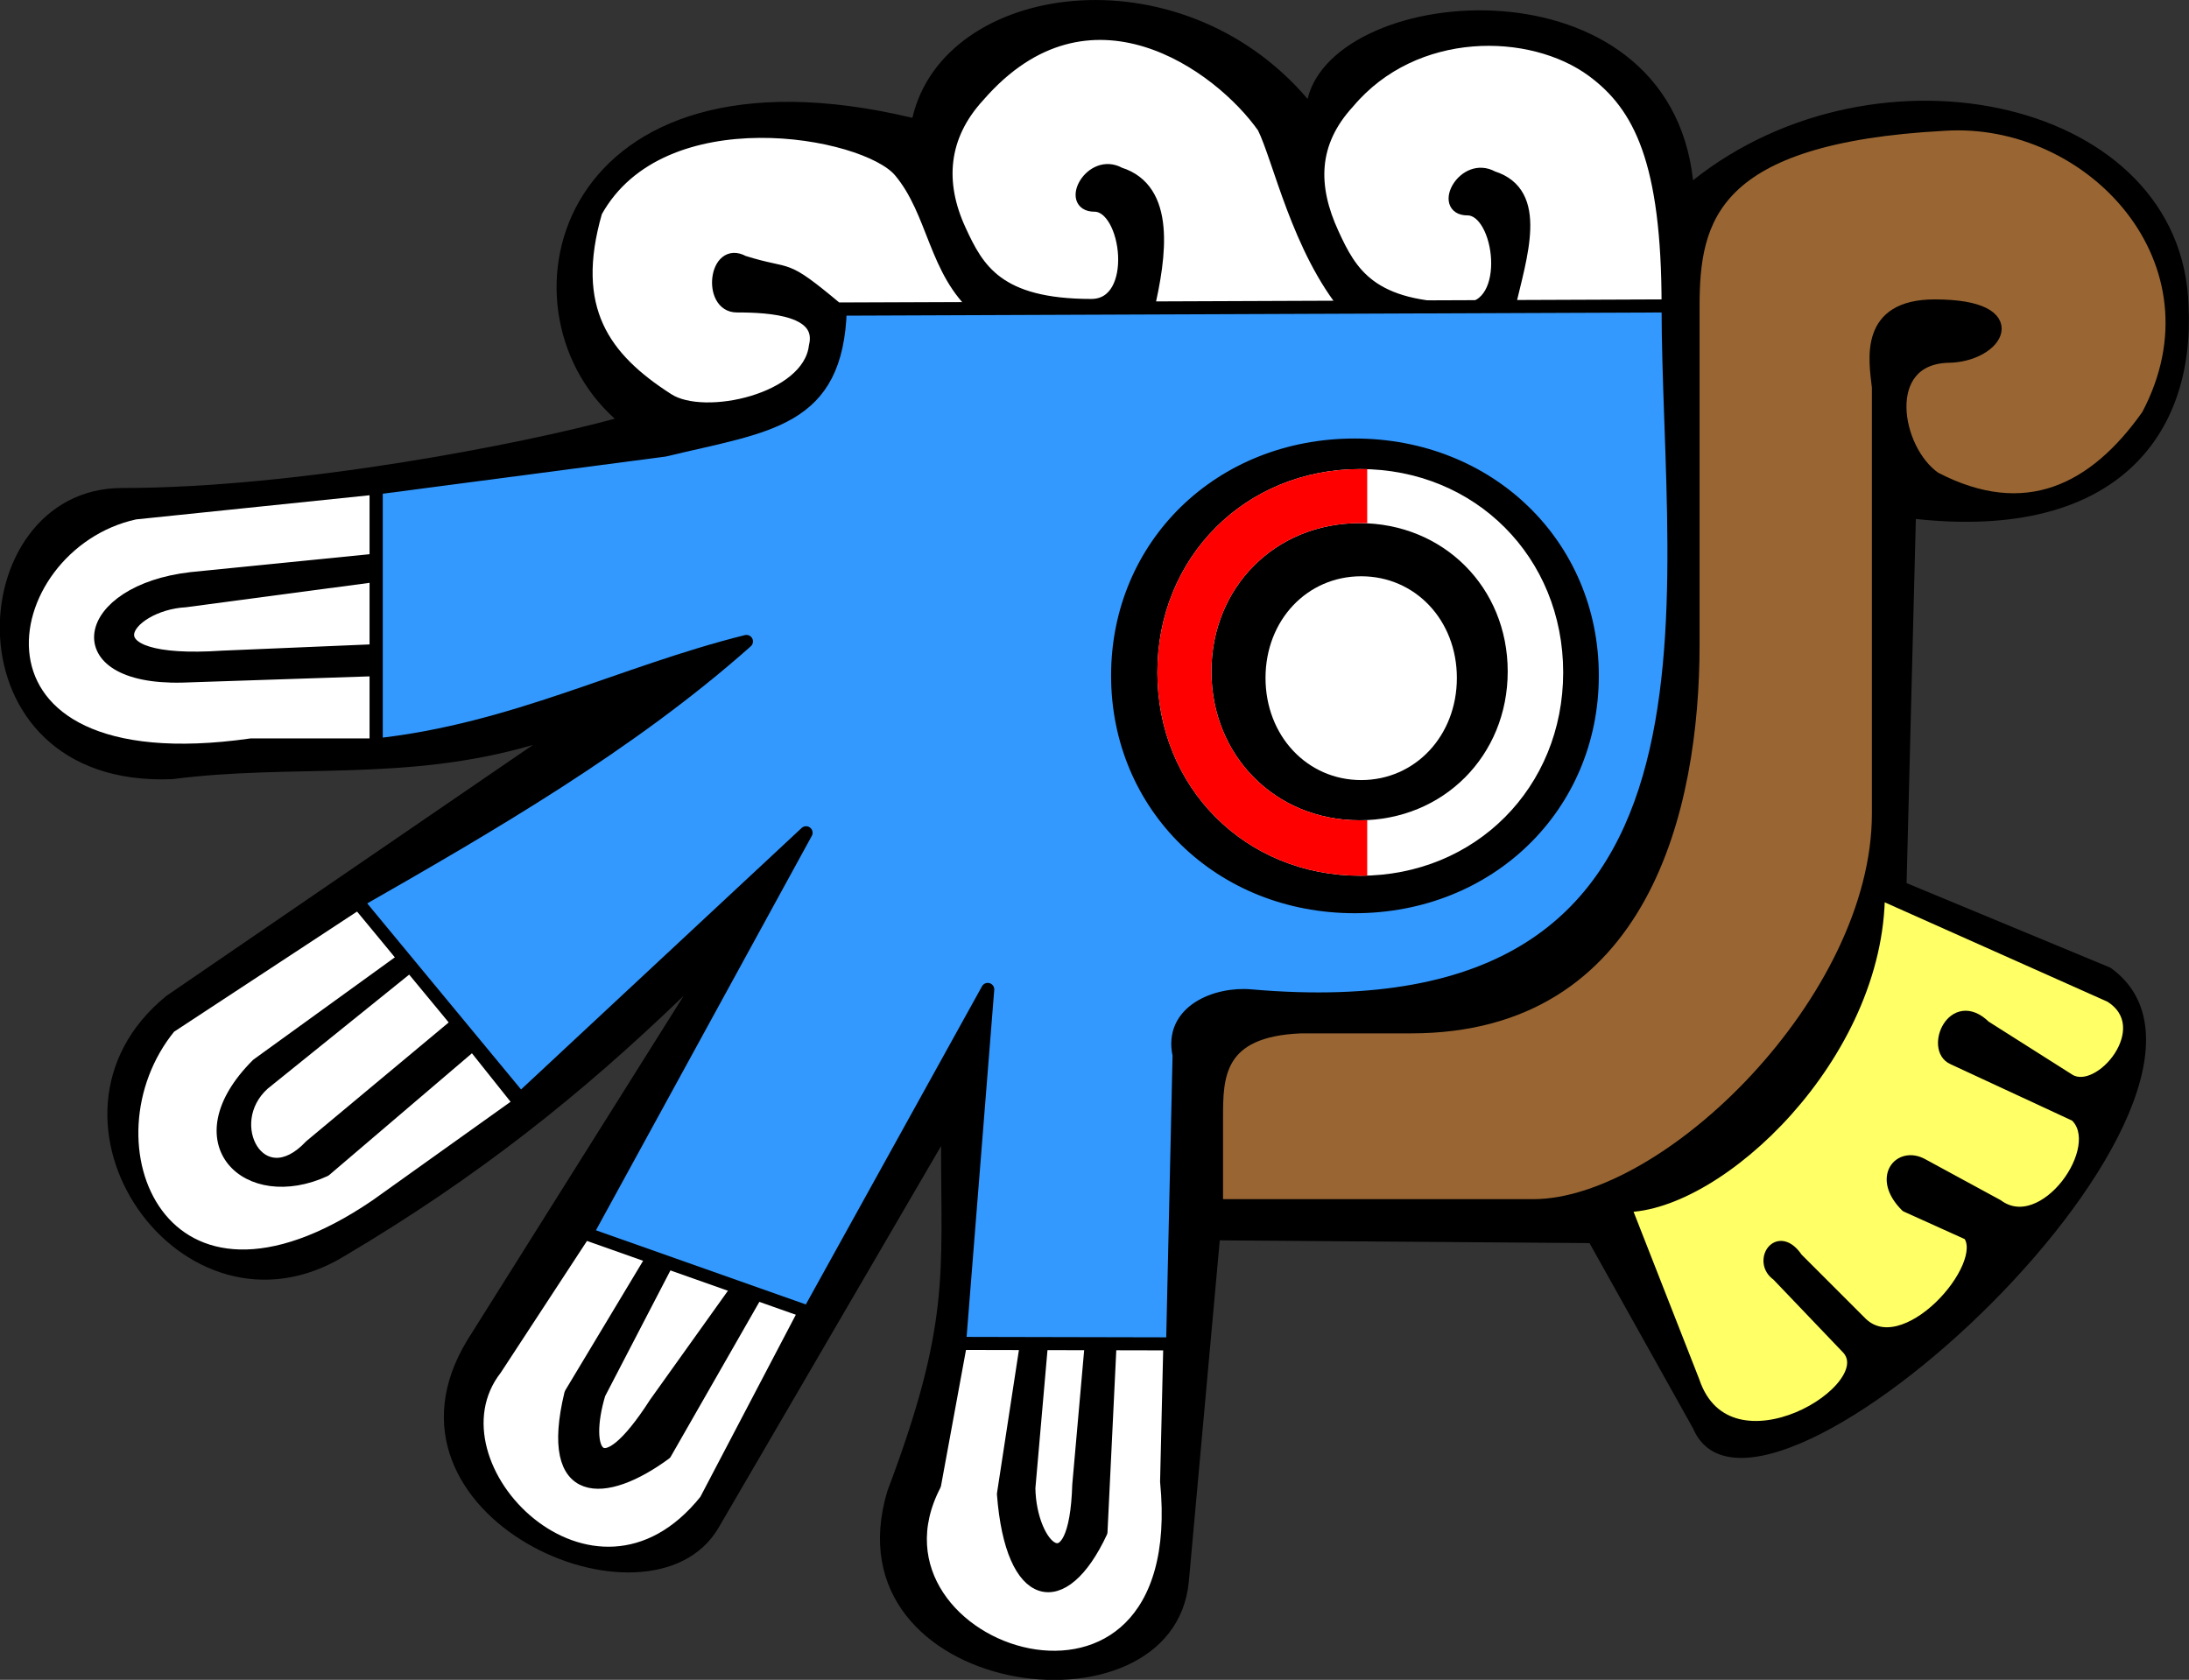 <?xml version="1.0" encoding="UTF-8"?>
<svg width="47.36mm" height="36.35mm" fill-rule="evenodd" stroke-linejoin="round" stroke-width="28.222" baseProfile="tiny" preserveAspectRatio="xMidYMid" version="1.2" viewBox="624 539 4736 3635" xml:space="preserve" xmlns="http://www.w3.org/2000/svg" xmlns:ooo="http://xml.openoffice.org/svg/export">
 <rect x="624" y="539" width="4736" height="3635" fill="#333333" stroke="none"/>
 <defs class="ClipPathGroup">
  <clipPath id="a">
   <rect x="624" y="539" width="4736" height="3635"/>
  </clipPath>
 </defs>
 <defs class="TextShapeIndex">
  
 </defs>
 <defs class="EmbeddedBulletChars">
  
  
  
  
  
  
  
  
  
 </defs>
 
 <g class="SlideGroup">
  
   <g class="Slide" clip-path="url(#a)">
    <g class="Page">
     <g class="Group">
      <g class="com.sun.star.drawing.ClosedBezierShape">
       
        <path d="m1954 1445c-272-244-123-834 644-651 68-294 577-367 855-41 61-253 780-312 834 176 401-319 1059-175 1072 272 14 279-156 508-590 461l-20 788 441 183c380 271-761 1329-903 997l-224-401-800-6-67 739c-34 353-787 251-652-197 136-360 116-468 116-746-161 276-321 551-482 827-149 250-774-27-543-407l468-745c-224 216-447 393-732 562-353 217-713-297-387-562l793-543c-278 81-518 40-780 74-497 21-461-630-109-630 380 0 869-96 1066-150z"/>
       
      
      
       
        <path d="m2741 1208c-95-82-95-210-170-299s-516-169-658 88c-61 211 17 318 156 407 79 51 305 1 319-115 20-81-96-88-170-88-61 0-47-129 14-95 108 34 81 0 203 102h306z" fill="#fff"/>
        <path d="m2741 1208c-95-82-95-210-170-299s-516-169-658 88c-61 211 17 318 156 407 79 51 305 1 319-115 20-81-96-88-170-88-61 0-47-129 14-95 108 34 81 0 203 102h306z" fill="none" stroke="#000"/>
       
      
      
       
        <path d="m4233 1201c0-312-60-433-163-509-133-98-386-102-529 68-81 88-81 183-34 285 39 85 82 163 285 163 109 0 81-217 7-217-61 0-7-102 54-68 108 34 61 169 34 285l346-7z" fill="#fff"/>
        <path d="m4233 1201c0-312-60-433-163-509-133-98-386-102-529 68-81 88-81 183-34 285 39 85 82 163 285 163 109 0 81-217 7-217-61 0-7-102 54-68 108 34 61 169 34 285l346-7z" fill="none" stroke="#000"/>
       
      
      
       
        <path d="m3541 1208c-108-129-149-326-183-394-95-135-379-342-617-68-81 88-88 189-41 291 39 85 82 163 285 163 109 0 81-217 7-217-61 0-7-102 54-68 108 34 88 177 61 293h434z" fill="#fff"/>
        <path d="m3541 1208c-108-129-149-326-183-394-95-135-379-342-617-68-81 88-88 189-41 291 39 85 82 163 285 163 109 0 81-217 7-217-61 0-7-102 54-68 108 34 88 177 61 293h434z" fill="none" stroke="#000"/>
       
      
      
       
        <path d="m3256 3148v-190c0-88 0-190 183-197h238c502 0 610-474 610-827v-733c0-190 41-366 543-393 319-21 617 298 441 630-115 163-265 238-461 136-88-61-122-258 27-264 108 0 176-109-27-109-150 0-129 115-122 176v923c0 401-455 848-747 848h-685z" fill="#963"/>
        <path d="m3256 3148v-190c0-88 0-190 183-197h238c502 0 610-474 610-827v-733c0-190 41-366 543-393 319-21 617 298 441 630-115 163-265 238-461 136-88-61-122-258 27-264 108 0 176-109-27-109-150 0-129 115-122 176v923c0 401-455 848-747 848h-685z" fill="none" stroke="#000"/>
       
      
      
       
        <path d="m4138 3148c204 0 550-326 550-678l502 224c108 67-21 223-89 183l-183-116c-68-67-115 48-68 68l265 123c75 68-68 271-170 196l-162-88c-48-27-95 27-34 88l135 61c54 68-142 292-237 190l-136-136c-41-61-81 7-41 34l150 157c89 88-258 298-333 74l-149-380z" fill="#ff6"/>
        <path d="m4138 3148c204 0 550-326 550-678l502 224c108 67-21 223-89 183l-183-116c-68-67-115 48-68 68l265 123c75 68-68 271-170 196l-162-88c-48-27-95 27-34 88l135 61c54 68-142 292-237 190l-136-136c-41-61-81 7-41 34l150 157c89 88-258 298-333 74l-149-380z" fill="none" stroke="#000"/>
       
      
      
       
        <path d="m1438 1595-522 54c-312 68-416 597 251 502h271v-163l-420 14c-258 6-217-184 20-211l400-40v-156z" fill="#fff"/>
        <path d="m1438 1595-522 54c-312 68-416 597 251 502h271v-163l-420 14c-258 6-217-184 20-211l400-40v-156z" fill="none" stroke="#000"/>
       
      
      
       
        <path d="m1438 1947-332 14c-312 21-210-115-81-122l413-55v163z" fill="#fff"/>
        <path d="m1438 1947-332 14c-312 21-210-115-81-122l413-55v163z" fill="none" stroke="#000"/>
       
      
      
       
        <path d="m1402 2491-411 270c-202 247-21 706 447 387l311-222-102-128-320 273c-167 77-314-60-146-228l318-230-97-122z" fill="#fff"/>
        <path d="m1402 2491-411 270c-202 247-21 706 447 387l311-222-102-128-320 273c-167 77-314-60-146-228l318-230-97-122z" fill="none" stroke="#000"/>
       
      
      
       
        <path d="m1615 2753-319 266c-108 115-198-49-102-135l320-258 101 127z" fill="#fff"/>
        <path d="m1615 2753-319 266c-108 115-198-49-102-135l320-258 101 127z" fill="none" stroke="#000"/>
       
      
      
       
        <path d="m1891 3203-195 298c-163 210 211 590 455 285l217-414-107-34-198 346c-129 95-260 103-204-129l179-298-147-54z" fill="#fff"/>
        <path d="m1891 3203-195 298c-163 210 211 590 455 285l217-414-107-34-198 346c-129 95-260 103-204-129l179-298-147-54z" fill="none" stroke="#000"/>
       
      
      
       
        <path d="m2222 3324-180 252c-122 190-159 103-122-21l149-287 153 56z" fill="#fff"/>
        <path d="m2222 3324-180 252c-122 190-159 103-122-21l149-287 153 56z" fill="none" stroke="#000"/>
       
      
      
       
        <path d="m2985 3447-27 305c-7 231-106 136-108 7l28-320 107 8z" fill="#fff"/>
        <path d="m2985 3447-27 305c-7 231-106 136-108 7l28-320 107 8z" fill="none" stroke="#000"/>
       
      
      
       
        <path d="m2707 3420-61 332c-190 366 563 617 502-7l7-298-129-7-20 414c-82 176-193 155-211-82l51-333-139-19z" fill="#fff"/>
        <path d="m2707 3420-61 332c-190 366 563 617 502-7l7-298-129-7-20 414c-82 176-193 155-211-82l51-333-139-19z" fill="none" stroke="#000"/>
       
      </g>
      <g class="com.sun.star.drawing.CustomShape">
       
        <path d="m3567 1554c249 0 439 191 439 440s-190 440-439 440-439-191-439-440 190-440 439-440zm-2 117c182 0 321 139 321 321s-139 322-321 322-320-140-320-322 138-321 320-321zm-437-117zm879 881z" fill="#fff"/>
       
      </g>
      <g class="com.sun.star.drawing.ClosedBezierShape">
       
        <path d="m3582 1671h-17c-182 0-320 139-320 321s138 322 320 322h17v120h-15c-249 0-439-191-439-440s190-440 439-440h15v117z" fill="#f00"/>
       
      </g>
      <g class="com.sun.star.drawing.CustomShape">
       
        <path d="m3569 1786c117 0 207 95 207 220s-90 221-207 221-207-96-207-221 90-220 207-220zm-207 0zm415 442z" fill="#fff"/>
       
      </g>
      <g class="com.sun.star.drawing.ClosedBezierShape">
       
        <path d="m3555 1502c-291 0-513 216-513 499s222 500 513 500 514-217 514-500-223-499-514-499zm-1113-294 1791-7c0 638 190 1588-902 1493-75-7-177 33-156 128l-14 625-461-1 61-766-387 699-481-170 475-868-618 576-353-427c285-163 590-339 842-563-272 68-502 191-801 224v-556l624-82c224-54 373-61 380-305z" fill="#39f"/>
        <path d="m3555 1502c-291 0-513 216-513 499s222 500 513 500 514-217 514-500-223-499-514-499z" fill="none" stroke="#000"/>
        <path d="m2442 1208 1791-7c0 638 190 1588-902 1493-75-7-177 33-156 128l-14 625-461-1 61-766-387 699-481-170 475-868-618 576-353-427c285-163 590-339 842-563-272 68-502 191-801 224v-556l624-82c224-54 373-61 380-305z" fill="none" stroke="#000"/>
       
      </g>
     </g>
    </g>
   </g>
  
 </g>
</svg>
